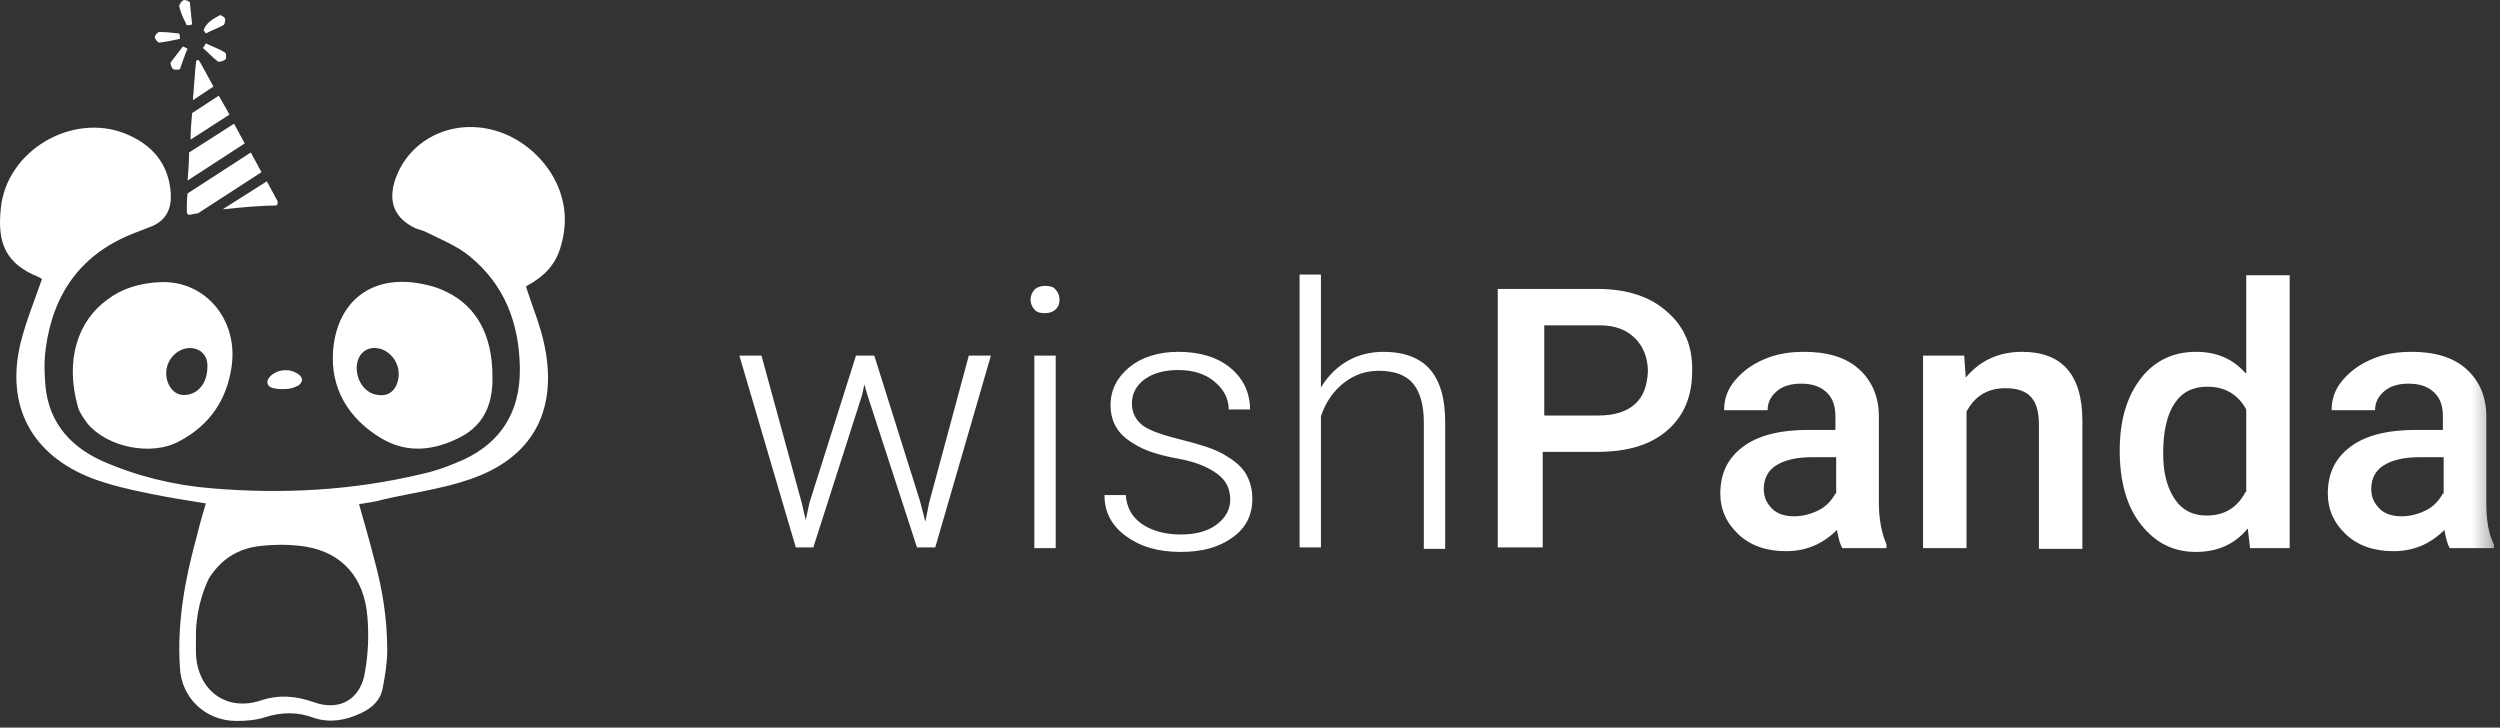 <svg xmlns="http://www.w3.org/2000/svg" xmlns:xlink="http://www.w3.org/1999/xlink" width="134" height="39" viewBox="0 0 134 39">
  <rect x="0" y="0" width="134" height="39" fill="#333333" stroke="none"/>
  <defs>
    <polygon id="wishpanda-logo-a" points="0 38.643 133.676 38.643 133.676 0 0 0"/>
  </defs>
  <g fill="none" fill-rule="evenodd">
    <path fill="#FFF" d="M10.706 3.299C10.706 3.299 10.625 3.177 10.584 3.218 10.502 3.218 10.502 3.38 10.502 3.38 10.461 3.664 10.42 4.437 10.339 5.371L11.442 4.64 10.706 3.299zM12.3 6.142L11.728 5.127 10.298 6.062C10.257 6.508 10.216 6.996 10.216 7.483L12.3 6.142zM14.669 11.017L14.751 11.017C14.833 11.017 14.914 10.977 14.873 10.774L14.302 9.718 11.932 11.221C13.035 11.099 14.138 11.017 14.669 11.017M10.053 9.677L13.117 7.687 12.545 6.63 10.134 8.174C10.134 8.702 10.093 9.189 10.053 9.677M10.012 11.343C10.012 11.424 10.053 11.546 10.216 11.505 10.339 11.465 10.502 11.465 10.625 11.424L14.015 9.23 13.443 8.174 10.053 10.368C10.012 10.733 10.012 11.058 10.012 11.343"/>
    <path fill="#FFF" d="M19.694,33.077 C19.776,34.052 19.735,35.027 19.572,35.961 C19.367,37.465 18.223,38.155 16.794,37.627 C15.854,37.302 14.955,37.22 13.975,37.546 C12.136,38.155 10.584,37.017 10.502,35.027 L10.502,34.011 C10.502,33.524 10.584,32.265 11.197,31.005 C11.809,30.03 12.708,29.38 14.015,29.258 C14.792,29.177 15.609,29.177 16.385,29.299 C18.346,29.624 19.531,30.965 19.694,33.077 M27.007,7.158 C24.556,6.183 21.941,7.321 21.165,9.677 C20.797,10.855 21.165,11.708 22.268,12.236 C22.472,12.317 22.717,12.358 22.922,12.48 C23.657,12.845 24.474,13.171 25.128,13.699 C27.048,15.243 27.824,17.314 27.865,19.711 C27.906,22.189 26.721,23.936 24.392,24.83 C23.82,25.074 23.208,25.277 22.636,25.399 C18.918,26.293 15.119,26.496 11.319,26.171 C9.317,26.008 7.315,25.52 5.477,24.708 C3.598,23.855 2.495,22.433 2.413,20.361 C2.372,19.793 2.372,19.224 2.454,18.655 C2.862,15.689 4.374,13.577 7.234,12.48 C7.561,12.358 7.847,12.236 8.173,12.114 C8.909,11.79 9.195,11.18 9.154,10.408 C9.072,8.783 8.133,7.727 6.703,7.158 C3.843,6.02 0.329,8.093 0.044,11.18 C-0.161,13.049 0.329,14.145 2.045,14.836 C2.127,14.877 2.209,14.918 2.25,14.958 C1.841,16.136 1.392,17.233 1.106,18.371 C0.289,21.743 1.678,24.383 4.946,25.642 C5.926,26.008 6.989,26.252 8.01,26.455 C8.99,26.658 10.012,26.821 11.033,26.983 C10.87,27.552 10.706,28.08 10.584,28.608 C9.93,30.965 9.481,33.321 9.644,35.799 C9.726,37.424 11.033,38.642 12.667,38.642 C13.198,38.642 13.729,38.602 14.22,38.439 C15.119,38.155 15.976,38.155 16.834,38.48 C17.692,38.765 18.55,38.602 19.326,38.236 C19.939,37.952 20.389,37.546 20.511,36.895 C20.634,36.246 20.756,35.555 20.756,34.864 C20.756,33.199 20.511,31.614 20.062,29.989 C19.817,29.015 19.531,28.04 19.245,27.024 C19.694,26.942 20.103,26.902 20.511,26.78 C22.064,26.415 23.698,26.211 25.209,25.683 C28.519,24.546 29.867,22.067 29.213,18.655 C29.009,17.558 28.559,16.502 28.192,15.364 C28.273,15.283 28.478,15.202 28.641,15.08 C29.417,14.593 29.908,13.902 30.112,13.008 C30.847,10.246 28.968,7.93 27.007,7.158"/>
    <path fill="#FFF" d="M19.122 19.63C19.163 19.021 19.572 18.614 20.144 18.655 20.838 18.696 21.41 19.386 21.369 20.117 21.328 20.808 20.92 21.255 20.307 21.174 19.612 21.133 19.081 20.442 19.122 19.63M20.43 23.489C21.859 24.343 23.33 24.14 24.719 23.408 26.026 22.718 26.435 21.499 26.394 20.158 26.394 17.964 25.536 16.421 23.943 15.649 23.616 15.486 23.289 15.364 22.922 15.283 19.939 14.552 18.06 16.177 17.856 18.777 17.692 20.808 18.673 22.433 20.43 23.489M8.909 19.996C8.909 19.264 9.522 18.655 10.175 18.655 10.747 18.655 11.156 19.061 11.115 19.671 11.115 20.564 10.584 21.173 9.848 21.173 9.317 21.173 8.909 20.646 8.909 19.996M5.763 16.055C4.17 17.193 3.475 19.305 4.17 21.783 4.251 22.108 4.497 22.433 4.701 22.718 5.763 23.977 8.133 24.464 9.603 23.652 11.237 22.798 12.177 21.418 12.422 19.589 12.749 17.111 10.992 15.039 8.623 15.121 7.479 15.161 6.498 15.486 5.763 16.055M10.298 1.308C10.257.902 10.216.536 10.175.13 10.175.089 9.93-.032 9.848.008 9.726.048 9.603.252 9.603.333 9.685.699 9.848 1.024 10.012 1.349 10.094 1.349 10.216 1.349 10.298 1.308M12.095 3.177C12.136 3.096 12.136 2.852 12.054 2.812 11.728 2.608 11.36 2.486 11.033 2.324 10.992 2.405 10.951 2.486 10.87 2.567 11.156 2.812 11.401 3.096 11.687 3.299 11.768 3.339 12.014 3.258 12.095 3.177M11.973 1.349C12.055 1.308 12.095 1.064 12.055.983 12.014.902 11.809.78 11.769.821 11.401 1.024 11.033 1.227 10.911 1.633 10.951 1.674 10.992 1.714 11.033 1.796 11.319 1.633 11.687 1.511 11.973 1.349M10.053 2.608C9.971 2.567 9.889 2.527 9.807 2.486 9.603 2.77 9.358 3.055 9.154 3.34 9.113 3.421 9.195 3.624 9.276 3.705 9.358 3.746 9.603 3.746 9.644 3.705 9.767 3.38 9.889 2.974 10.053 2.608M8.541 2.283C8.909 2.242 9.277 2.161 9.644 2.08 9.644 1.999 9.644 1.918 9.603 1.796 9.236 1.755 8.909 1.715 8.541 1.715 8.459 1.715 8.296 1.877 8.296 1.999 8.296 2.08 8.459 2.283 8.541 2.283M14.342 20.564C14.424 20.93 15.323 20.849 15.323 20.849 15.69 20.849 16.017 20.646 16.017 20.646 16.017 20.646 16.467 20.321 15.895 19.996 15.323 19.671 14.792 19.955 14.792 19.955 14.792 19.955 14.261 20.199 14.342 20.564"/>
    <polygon fill="#FFF" points="49.803 26.942 49.599 27.958 49.313 26.861 46.862 19.062 45.881 19.062 43.389 26.942 43.185 27.877 42.981 26.983 40.816 19.062 39.631 19.062 42.654 29.339 43.594 29.339 46.208 21.174 46.331 20.605 46.494 21.174 49.15 29.339 50.13 29.339 53.112 19.062 51.928 19.062"/>
    <mask id="wishpanda-logo-b" fill="#fff">
      <use xlink:href="#wishpanda-logo-a"/>
    </mask>
    <polygon fill="#FFF" points="55.441 29.38 56.585 29.38 56.585 19.061 55.441 19.061" mask="url(#wishpanda-logo-b)"/>
    <path fill="#FFF" d="M74.152 18.858C73.457 18.858 72.804 19.02 72.232 19.345 71.66 19.671 71.17 20.158 70.802 20.767L70.802 14.715 69.658 14.715 69.658 29.34 70.802 29.34 70.802 22.311C71.047 21.58 71.456 20.97 72.028 20.524 72.6 20.077 73.212 19.874 73.907 19.874 74.765 19.874 75.378 20.118 75.745 20.564 76.113 21.011 76.317 21.702 76.317 22.636L76.317 29.421 77.462 29.421 77.462 22.595C77.462 21.336 77.175 20.402 76.644 19.793 76.113 19.183 75.255 18.858 74.152 18.858M65.573 24.343C65.082 24.058 64.306 23.814 63.326 23.571 62.345 23.327 61.61 23.083 61.242 22.799 60.875 22.515 60.67 22.108 60.67 21.621 60.67 21.093 60.915 20.645 61.365 20.321 61.814 19.996 62.427 19.833 63.162 19.833 63.939 19.833 64.592 20.036 65.082 20.442 65.573 20.849 65.859 21.336 65.859 21.946L67.003 21.946C67.003 21.052 66.635 20.28 65.94 19.711 65.246 19.142 64.306 18.858 63.162 18.858 62.1 18.858 61.201 19.142 60.548 19.671 59.894 20.199 59.526 20.89 59.526 21.702 59.526 22.23 59.649 22.636 59.894 23.002 60.139 23.368 60.507 23.652 61.038 23.936 61.569 24.22 62.264 24.424 63.162 24.586 64.061 24.749 64.756 25.033 65.246 25.399 65.736 25.765 65.94 26.211 65.94 26.78 65.94 27.308 65.695 27.755 65.205 28.121 64.715 28.486 64.061 28.649 63.285 28.649 62.427 28.649 61.732 28.446 61.201 28.08 60.67 27.715 60.384 27.186 60.343 26.536L59.2 26.536C59.2 27.43 59.567 28.161 60.343 28.73 61.12 29.299 62.059 29.583 63.285 29.583 64.429 29.583 65.328 29.34 66.063 28.811 66.798 28.283 67.125 27.593 67.125 26.739 67.125 26.211 67.003 25.765 66.757 25.358 66.512 24.952 66.063 24.627 65.573 24.343M56.013 15.324C55.768 15.324 55.564 15.405 55.441 15.527 55.318 15.689 55.237 15.852 55.237 16.055 55.237 16.258 55.318 16.461 55.441 16.583 55.564 16.746 55.768 16.786 56.013 16.786 56.258 16.786 56.462 16.705 56.585 16.583 56.748 16.421 56.789 16.258 56.789 16.055 56.789 15.852 56.707 15.649 56.585 15.527 56.462 15.364 56.258 15.324 56.013 15.324M130.939 26.455C130.734 26.821 130.448 27.146 130.04 27.349 129.631 27.552 129.182 27.674 128.733 27.674 128.242 27.674 127.834 27.552 127.548 27.267 127.262 26.983 127.099 26.658 127.099 26.211 127.099 25.683 127.303 25.236 127.752 24.952 128.201 24.668 128.814 24.505 129.713 24.505L130.98 24.505 130.98 26.455 130.939 26.455zM133.267 26.983L133.267 22.312C133.267 21.215 132.859 20.361 132.164 19.752 131.47 19.142 130.489 18.858 129.264 18.858 128.446 18.858 127.752 18.98 127.099 19.265 126.445 19.549 125.954 19.914 125.546 20.402 125.137 20.89 124.974 21.418 124.974 21.986L127.303 21.986C127.303 21.58 127.466 21.255 127.793 20.971 128.12 20.687 128.569 20.564 129.1 20.564 129.713 20.564 130.163 20.727 130.489 21.052 130.816 21.377 130.939 21.783 130.939 22.352L130.939 23.043 129.509 23.043C127.997 23.043 126.812 23.327 125.995 23.937 125.178 24.546 124.77 25.358 124.77 26.455 124.77 27.308 125.096 28.039 125.75 28.649 126.404 29.258 127.262 29.543 128.283 29.543 129.346 29.543 130.244 29.177 131.02 28.405 131.102 28.852 131.184 29.177 131.306 29.38L133.676 29.38 133.676 29.177C133.39 28.649 133.267 27.877 133.267 26.983zM87.634 21.661C87.184 22.067 86.531 22.271 85.673 22.271L82.772 22.271 82.772 17.437 85.754 17.437C86.571 17.437 87.184 17.68 87.634 18.127 88.083 18.574 88.328 19.183 88.328 19.914 88.288 20.687 88.083 21.255 87.634 21.661M89.35 16.705C88.451 15.892 87.184 15.486 85.632 15.486L80.28 15.486 80.28 29.339 82.69 29.339 82.69 24.221 85.591 24.221C87.225 24.221 88.451 23.855 89.35 23.083 90.248 22.312 90.698 21.255 90.698 19.914 90.739 18.574 90.289 17.517 89.35 16.705M120.358 26.374C119.908 27.227 119.213 27.633 118.274 27.633 117.539 27.633 116.966 27.349 116.558 26.739 116.149 26.13 115.945 25.317 115.945 24.302 115.945 23.124 116.149 22.23 116.558 21.621 116.966 21.011 117.539 20.727 118.315 20.727 119.255 20.727 119.949 21.133 120.399 21.946L120.399 26.374 120.358 26.374zM120.358 19.996C119.663 19.224 118.805 18.858 117.702 18.858 116.477 18.858 115.455 19.345 114.719 20.321 113.984 21.296 113.617 22.555 113.617 24.14 113.617 25.805 113.984 27.145 114.761 28.121 115.537 29.095 116.477 29.583 117.702 29.583 118.846 29.583 119.786 29.177 120.48 28.324L120.603 29.38 122.727 29.38 122.727 14.755 120.399 14.755 120.399 19.996 120.358 19.996zM108.387 18.858C107.162 18.858 106.14 19.305 105.364 20.239L105.282 19.061 103.076 19.061 103.076 29.38 105.405 29.38 105.405 22.067C105.855 21.215 106.549 20.808 107.489 20.808 108.142 20.808 108.592 20.97 108.877 21.296 109.163 21.621 109.286 22.108 109.286 22.758L109.286 29.421 111.615 29.421 111.615 22.555C111.615 20.077 110.512 18.858 108.387 18.858M98.378 26.455C98.174 26.821 97.888 27.146 97.48 27.349 97.071 27.552 96.621 27.674 96.172 27.674 95.682 27.674 95.273 27.552 94.987 27.267 94.701 26.983 94.538 26.658 94.538 26.211 94.538 25.683 94.743 25.236 95.192 24.952 95.641 24.668 96.254 24.505 97.152 24.505L98.419 24.505 98.419 26.455 98.378 26.455zM100.707 22.312C100.707 21.215 100.298 20.361 99.604 19.752 98.91 19.142 97.929 18.858 96.703 18.858 95.886 18.858 95.192 18.98 94.538 19.265 93.884 19.549 93.394 19.914 92.986 20.402 92.577 20.89 92.413 21.418 92.413 21.986L94.743 21.986C94.743 21.58 94.906 21.255 95.233 20.971 95.56 20.687 96.009 20.564 96.54 20.564 97.152 20.564 97.602 20.727 97.929 21.052 98.256 21.377 98.378 21.783 98.378 22.352L98.378 23.043 96.948 23.043C95.437 23.043 94.252 23.327 93.435 23.937 92.618 24.546 92.209 25.358 92.209 26.455 92.209 27.308 92.536 28.039 93.19 28.649 93.843 29.258 94.701 29.543 95.723 29.543 96.785 29.543 97.684 29.177 98.46 28.405 98.542 28.852 98.624 29.177 98.746 29.38L101.115 29.38 101.115 29.177C100.871 28.608 100.707 27.877 100.707 26.942L100.707 22.312z" mask="url(#wishpanda-logo-b)"/>
  </g>
</svg>
